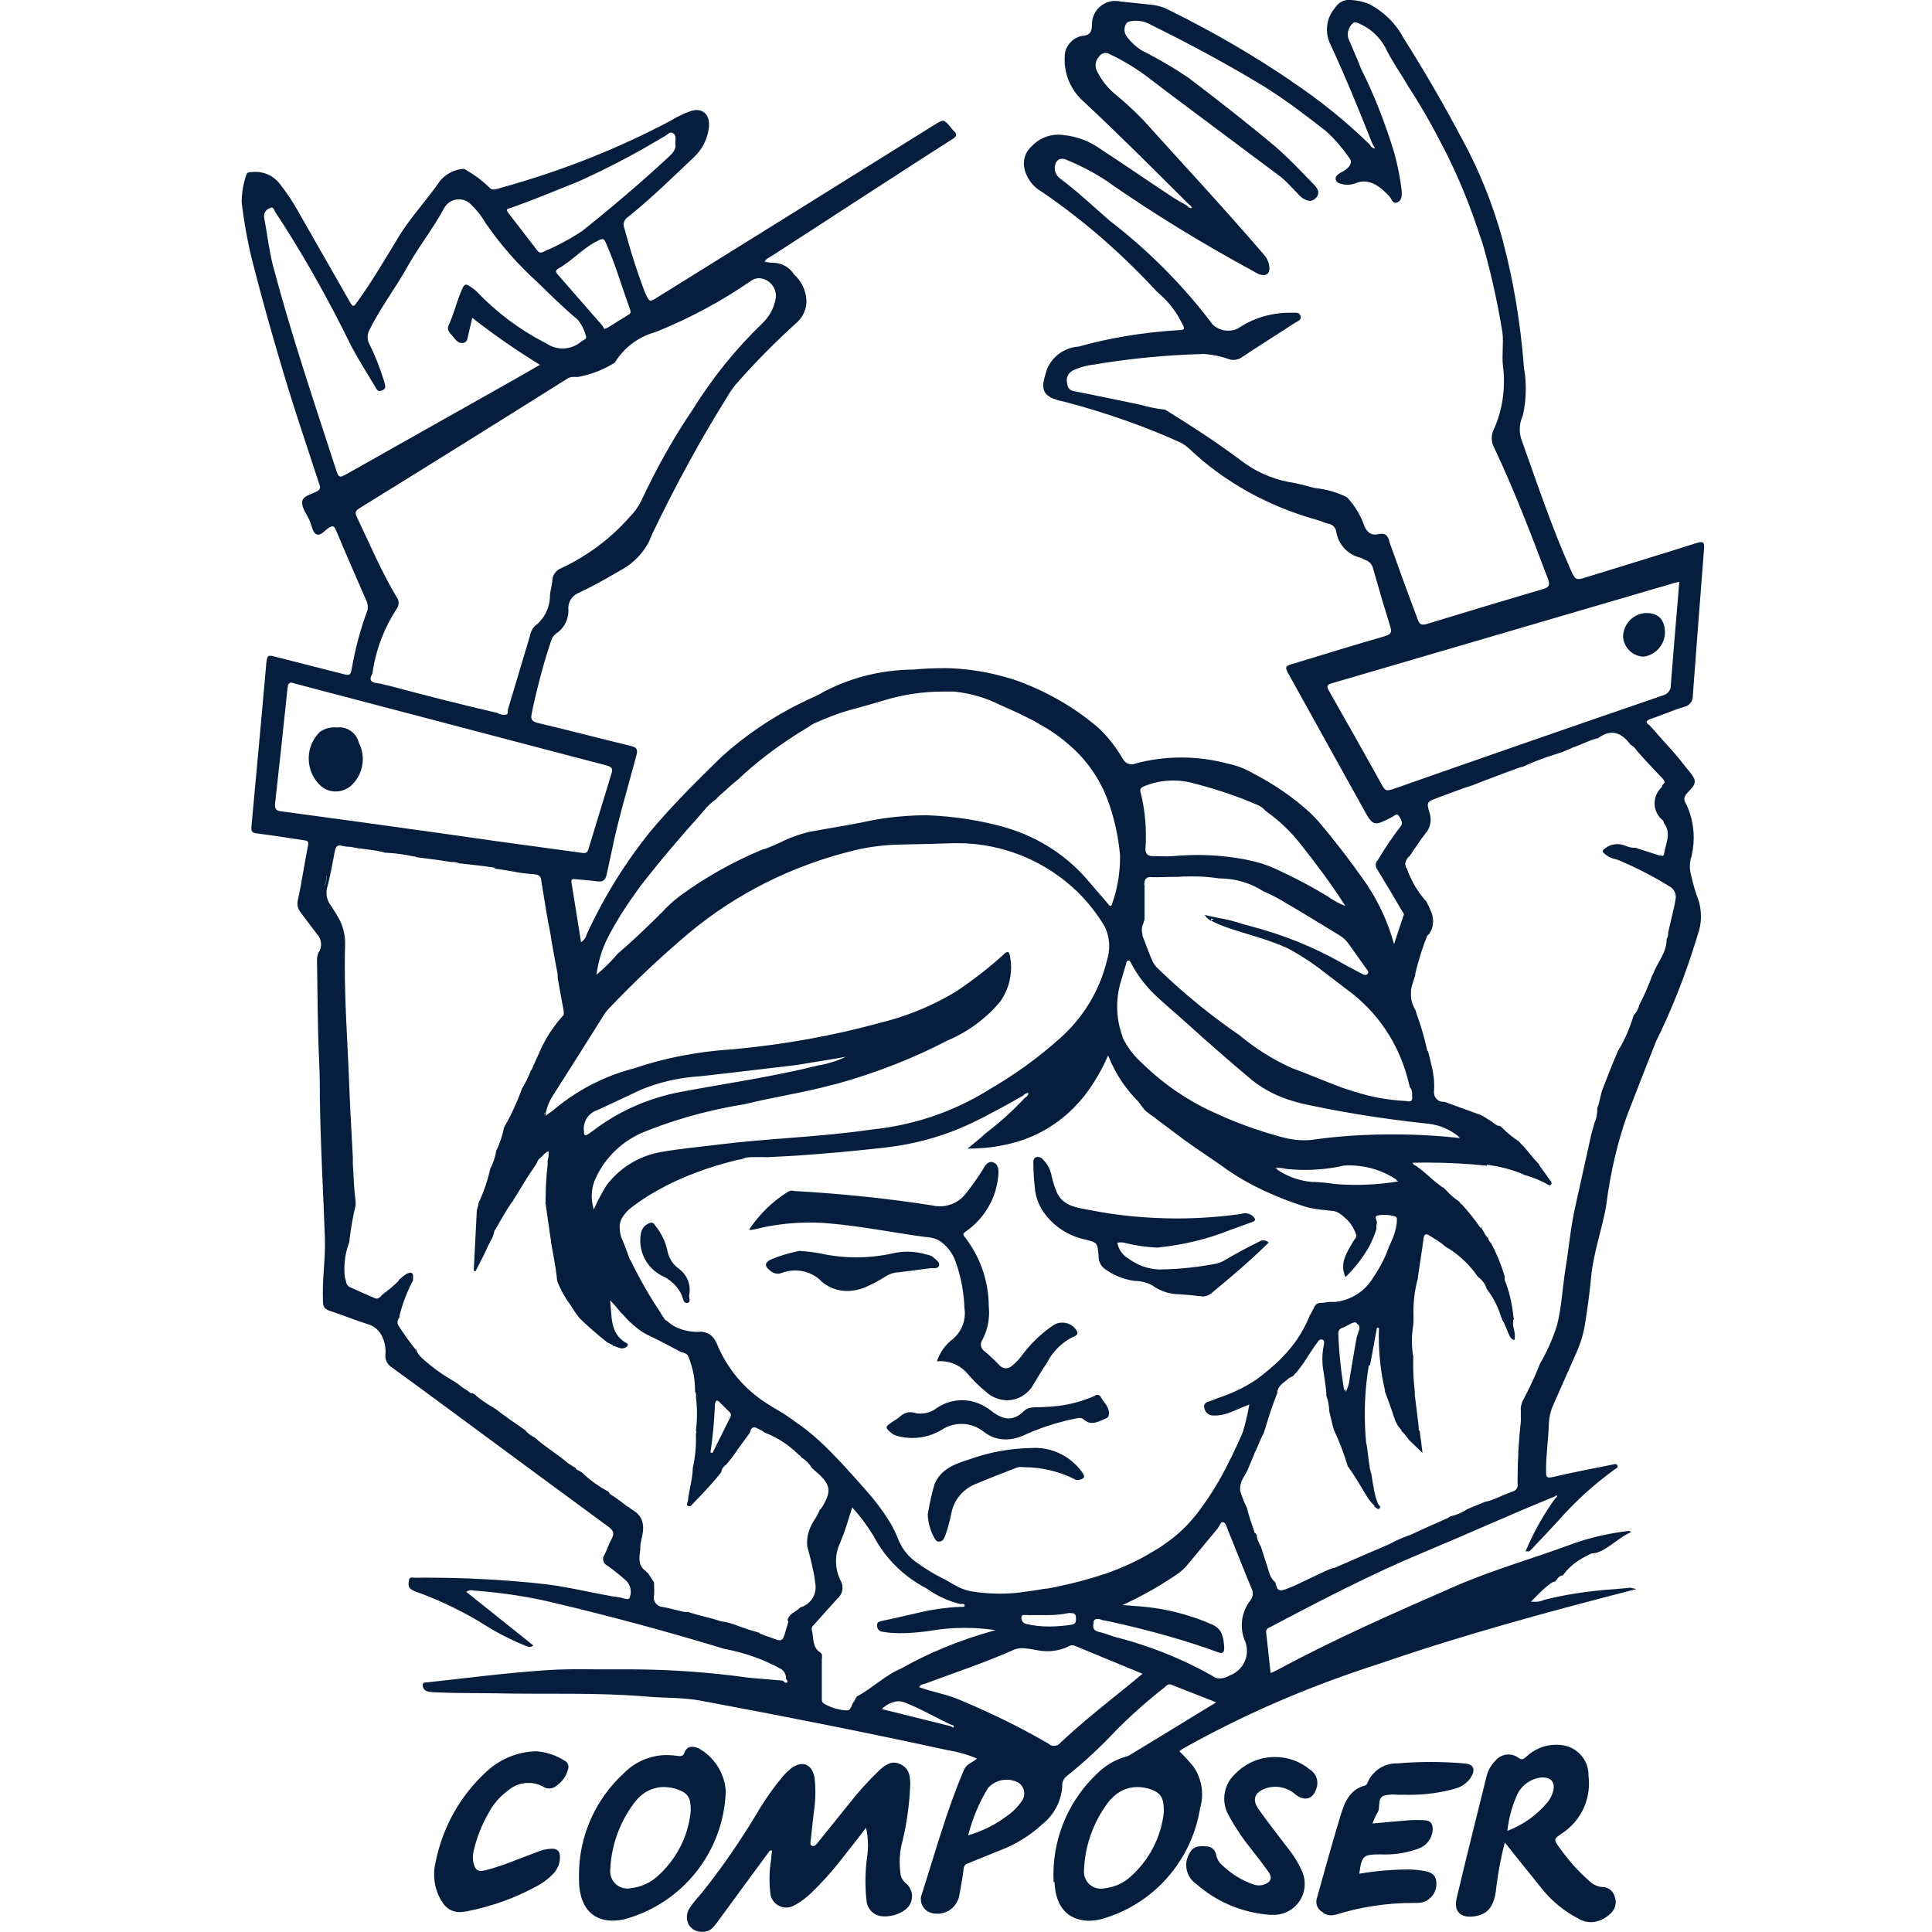 <!DOCTYPE svg PUBLIC "-//W3C//DTD SVG 1.1//EN" "http://www.w3.org/Graphics/SVG/1.1/DTD/svg11.dtd">
<!-- Uploaded to: SVG Repo, www.svgrepo.com, Transformed by: SVG Repo Mixer Tools -->
<svg fill="#051E3D" width="64px" height="64px" viewBox="-3 0 24 24" xmlns="http://www.w3.org/2000/svg">
<g id="SVGRepo_bgCarrier" stroke-width="0"/>
<g id="SVGRepo_tracerCarrier" stroke-linecap="round" stroke-linejoin="round"/>
<g id="SVGRepo_iconCarrier">
<path d="m5.558 23.914c-.016-.029-.025-.063-.025-.099 0-.05.018-.096.047-.132.046-.065.098-.122.149-.182.238-.299.47-.635.68-.985l.024-.042c.096-.156.194-.292.301-.418l-.004.005c.029-.033.06-.062.092-.089l.001-.001c.14-.108.264-.061.296.112.006.053.01.115.01.177 0 .09-.007.179-.021.265l.001-.009c-.011.11-.026.218-.036.328-.004.032-.017.072.014.086s.061-.026.08-.05l.367-.456c.124-.16.253-.302.391-.434l.001-.001c.074-.067.154-.125.262-.072s.115.14.12.24c-.01.267-.047.52-.109.763l.005-.025c-.018.072-.028.154-.028.239 0 .051.004.102.011.151l-.001-.006c.007.045.03.084.062.112.05.038.082.098.082.165 0 .075-.04.141-.1.178l-.001.001c-.068.045-.15.071-.24.071-.013 0-.027-.001-.04-.002h.002c-.101-.012-.179-.093-.187-.194v-.001c-.008-.072-.013-.156-.013-.24 0-.115.009-.229.026-.339l-.002.012c.005-.037.008-.079.008-.122 0-.076-.009-.15-.026-.221l.001.006c-.12.16-.235.302-.349.447-.106.132-.214.25-.33.361l-.001.001c-.059.058-.126.109-.199.149l-.005.002c-.03.02-.067.031-.107.031-.104 0-.19-.08-.198-.182v-.001c-.006-.051-.01-.11-.01-.17 0-.086.007-.17.022-.252l-.001.009c0-.038.006-.074.011-.111-.036-.01-.04.019-.053.034-.209.283-.418.569-.626.853-.043.058-.086.118-.169.122h-.015c-.004 0-.008 0-.013 0-.066 0-.123-.034-.157-.085v-.001zm11.063-.074c-.199-.1-.364-.24-.492-.409l-.003-.004c-.142-.176-.283-.35-.432-.538-.046.168-.085.37-.109.577l-.002.019c-.026.204-.106.295-.264.32-.176.026-.264-.06-.223-.228.119-.506.247-1.008.371-1.512.018-.073.055-.137.104-.187.039-.05.099-.083.167-.083.048 0 .093.016.129.044.048.032.065.005.094-.017.096-.092.227-.148.37-.148.023 0 .045.001.067.004h-.003c.191.019.338.178.338.372v.008c.004.029.006.063.006.097 0 .254-.128.479-.324.612l-.003.002c-.12.08-.115.08-.026.202.108.151.227.282.36.398l.003.002c.04.039.092.064.15.07h.001.004c.076 0 .139.053.156.124v.001c.007.019.011.041.011.063 0 .057-.026.108-.066.143-.062.062-.146.102-.239.106h-.001c-.054-.001-.104-.014-.148-.037l.002.001zm-.471-1.76c-.144.014-.263.109-.313.237l-.001.003c-.054.124-.093.267-.11.417l-.001.007c.199-.076.366-.197.495-.351l.002-.002c.03-.037.054-.081.069-.129l.001-.003c.032-.106-.017-.178-.121-.178zm-11.956 1.305c-.002-.027-.002-.058-.002-.09 0-.5.213-.949.553-1.263l.001-.001c.137-.141.328-.229.54-.229.044 0 .088.004.13.011l-.005-.001c.038.005.072.012.091-.038.031-.09.105-.084.173-.058.194.108.326.305.341.535v.002c-.027.758-.543 1.388-1.242 1.584l-.012.003c-.048.012-.103.019-.16.019-.25-.004-.397-.174-.409-.474zm.711-1.023c-.188.235-.308.532-.324.856v.004c-.001.007-.001.016-.001.025 0 .118.095.213.213.213.014 0 .028-.001.042-.004h-.001c.125-.013.237-.064.325-.141l-.001.001c.233-.203.39-.49.422-.813v-.005c.005-.16-.033-.218-.144-.262-.055-.023-.12-.036-.187-.037-.138 0-.262.064-.342.163l-.001.001zm5.183 1.016c-.001-.026-.002-.057-.002-.088 0-.497.21-.945.546-1.261l.001-.001c.092-.091.206-.161.333-.2l.006-.002c.02-.005.038-.011.055-.02l-.001.001c.353-.213.708-.432 1.082-.66-.202-.08-.378-.148-.56-.22-.039-.014-.058.014-.08.033-.22.172-.416.346-.6.532l-.001.001c-.188.201-.387.386-.598.556l-.011.009c-.038.027-.063.071-.063.12 0 .005 0 .01.001.015v-.001c-.014.191-.108.358-.248.469l-.001.001c-.148.137-.324.247-.517.321l-.011.004c-.133.053-.262.108-.394.16-.031.007-.053.035-.054.067-.014.111-.033.219-.053.327-.023.133-.137.232-.274.232-.028 0-.055-.004-.081-.012l.002.001c-.074-.023-.126-.09-.126-.17 0-.017.002-.033.007-.048v.001c.169-.523.313-1.056.53-1.562.031-.072.103-.086.16-.137-.104-.046-.225-.082-.351-.103l-.009-.001c-1.022-.223-2.048-.425-3.078-.617-.218-.04-.444-.031-.667-.05-.619-.053-1.241-.026-1.861-.04-.25-.005-.497 0-.746-.012-.04 0-.079-.005-.117-.013l.004.001c-.035-.009-.06-.04-.06-.078 0-.003 0-.006.001-.009 0-.029.039-.024.062-.026.492-.054.986-.118 1.481-.151.204-.014.409-.012.614-.01h.435c.493.002.976.037 1.449.103l-.056-.006c.16.017.324.029.487.043.014.011.031.036.05.024s0-.031-.01-.046c0-.003 0-.007 0-.01 0-.053-.03-.098-.075-.12h-.001c-.197-.108-.425-.191-.667-.238l-.015-.002q-1.052-.32-2.122-.574c-.285-.07-.624-.124-.971-.151l-.022-.001c-.01-.003-.022-.005-.034-.005-.024 0-.046.007-.065.02q.416.334.833.666c-.04.036-.074.01-.108 0-.2-.083-.37-.173-.531-.277l.013.008c-.23-.142-.495-.272-.774-.378l-.033-.011c-.031-.01-.057-.023-.082-.037l.002.001c-.048-.029-.038-.075-.031-.118s.047-.029.074-.029c.037 0 .081-.001.125-.001.488 0 .969.025 1.444.075l-.059-.005c.314.026.622.106.932.16.032.005.062.011.094.014.046.005.118.048.133 0 .007-.02.012-.043.012-.067 0-.056-.023-.106-.06-.142-.07-.062-.147-.124-.226-.181l-.009-.006c-.029-.015-.049-.046-.049-.08 0-.02.007-.039.018-.054.033-.062.054-.134.089-.198s.022-.101-.038-.146c-.653-.48-1.304-.96-1.954-1.44-.248-.182-.493-.364-.739-.542-.049-.03-.081-.083-.081-.143 0-.006 0-.012.001-.018v.001c.001-.011.002-.024.002-.037 0-.066-.015-.128-.041-.184l.001.003c-.034-.078-.101-.137-.183-.16h-.002c-.16-.05-.314-.115-.473-.166-.067-.022-.08-.058-.08-.122-.012-.262.033-.522.024-.782-.019-.536-.05-1.069-.06-1.6-.005-.202 0-.4-.012-.606-.019-.415-.019-.83-.026-1.246 0-.002 0-.005 0-.007 0-.042.013-.08.034-.112v.001c.01-.022.016-.048.016-.076 0-.052-.021-.099-.054-.133-.068-.089-.133-.177-.199-.264-.025-.03-.04-.069-.04-.112 0-.017.002-.034.007-.049v.001c.048-.223.08-.451.126-.678.01-.053-.022-.054-.058-.06-.192-.029-.385-.06-.579-.084-.065-.007-.072-.031-.067-.09q.093-.998.182-1.995v-.01c.014-.126.014-.126.137-.094q.417.105.833.212c.053.014.08.014.091-.055.048-.274.114-.516.201-.749l-.009.029c.007-.018.01-.039.01-.061 0-.028-.006-.054-.017-.077v.001c-.127-.293-.255-.583-.379-.88-.022-.05-.039-.058-.086-.029s-.106.11-.16.08c-.043-.022-.055-.108-.08-.166l-.007-.017c-.037-.075-.098-.156-.085-.226s.12-.086.187-.125c.053-.031.031-.065.019-.103-.144-.442-.293-.878-.426-1.322s-.266-.906-.382-1.364c-.06-.222-.113-.495-.148-.775l-.003-.032c.002-.119.023-.233.06-.339l-.002.008c.01-.041.043-.034.069-.036.014-.002.03-.003.046-.003.128 0 .242.064.311.162l.001.001c.076.098.15.209.216.325l.007.014q.32.56.64 1.12c.033.06.047.053.084 0 .191-.266.355-.547.526-.828.148-.24.348-.45.506-.682.066-.078.159-.132.264-.147h.002c.005-.001.01-.002.016-.002.018 0 .034.006.046.016.106.061.197.13.279.209.036.046.074.032.118.019.821-.226 1.534-.516 2.204-.877l-.055.027c.061-.035.134-.071.209-.101l.012-.004c.154-.062.266.026.245.198-.018.147-.086.275-.187.369-.266.252-.53.511-.818.742-.032.02-.054.055-.054.095 0 .015.003.03.009.043v-.001c.089.332.178.602.281.864l-.019-.055c.05.113.05.113.151.05q1.722-1.07 3.44-2.142c.115-.07.115-.07.199.029.011.016.023.03.036.043.058.05.033.08-.019.11-.414.264-.821.53-1.232.795q-.506.33-1.015.658c-.026.017-.058.026-.08.065.026.007.057.012.088.014h.001.014c.111 0 .208.058.263.145l.001.001c.085.077.141.184.152.304v.002c0 .007.001.015.001.024 0 .101-.042.193-.11.258-.274.247-.526.502-.762.771l-.009.01c-.035.044-.069.092-.098.143l-.003.005c-.311.494-.637 1.087-.931 1.7l-.048.112c-.077.141-.188.254-.323.331l-.004.002c-.173.101-.348.202-.53.288-.082.028-.14.104-.14.194 0 .007 0 .014.001.021v-.001.013c0 .121-.063.228-.159.288l-.001.001c-.026.022-.045.052-.055.085v.001c-.08.232-.162.534-.229.842l-.011.059c-.022.08.012.103.084.12.382.09.763.191 1.145.283.08.019.09.046.07.12-.103.389-.221.773-.302 1.17-.022.105-.046.209-.068.312-.017.074-.053.089-.119.08-.09-.012-.176-.017-.264-.026-.031-.004-.06-.007-.053.039.038.245.08.49.119.744.034-.022.059-.055.069-.095v-.001c.224-.484.486-.9.791-1.28l-.009.012c.278-.334.588-.64.898-.943.293-.264.628-.491.99-.669l.026-.011c.072-.04.151-.065.22-.108.33-.181.722-.289 1.14-.292h.001c.119-.012.257-.018.396-.018.024 0 .048 0 .071.001h-.004c.314.014.609.075.885.175l-.021-.007c.38.144.707.341.991.587l-.004-.003c.11.108.206.23.284.364l.005.008c.021.042.063.07.112.07.018 0 .034-.004.049-.01h-.001c.171-.048.367-.075.569-.075.196 0 .386.026.566.074l-.015-.003c.129.024.243.068.346.13l-.005-.003c.266.137.496.297.701.483l-.003-.003c.039.036.075.074.109.113l.002.002c.204.239.407.504.598.778l.022.034c.135.206.244.443.316.697l.004.018c.04-.122.08-.245.122-.367.004-.014-.018-.038-.029-.058-.098-.168-.198-.335-.3-.502-.012-.015-.02-.035-.02-.056 0-.024.009-.046.025-.062.098-.163.192-.3.293-.432l-.008.011c.036-.04 0-.094-.024-.13s-.055 0-.08.014c-.233.12-.24.12-.365-.11l-.91-1.64c-.068-.119-.065-.122.067-.16.37-.113.739-.226 1.112-.334.072-.022.096-.043.07-.122q-.111-.356-.212-.716c-.01-.05-.046-.091-.093-.108h-.001c-.022-.007-.038-.022-.06-.029-.16-.036-.281-.165-.305-.327v-.002c-.009-.048-.046-.084-.093-.093h-.001c-.05-.011-.098-.038-.151-.05-.465-.131-.872-.331-1.231-.591l.011.008c-.134-.098-.253-.197-.364-.303l.001.001c-.034-.031-.073-.058-.115-.079l-.003-.001c-.414-.188-.909-.364-1.42-.499l-.067-.015c-.257-.065-.226-.182-.16-.391.066-.159.216-.27.392-.281h.001c.365-.104.791-.177 1.229-.204l.017-.001c.065 0 .08-.014.043-.074-.066-.139-.154-.257-.261-.354l-.001-.001c-.041-.036-.079-.073-.114-.112l-.001-.001c-.406-.434-.854-.821-1.339-1.156l-.027-.018c-.116-.065-.199-.177-.223-.309v-.003c-.002-.013-.003-.028-.003-.043 0-.083.036-.157.093-.209.083-.091.202-.148.334-.148.02 0 .04.001.059.004h-.002c.174.016.332.077.464.172l-.003-.002c.3.195.595.4.896.598.06.04.126.074.187.11 0 0 0 .005.005.007.009.011.021.019.036.022.003 0 .006.001.01.001s.007 0 .01-.001c-.007-.016-.016-.029-.029-.039l-.012-.008c-.43-.429-.86-.859-1.304-1.274-.146-.128-.238-.315-.238-.524 0-.035.003-.069.008-.103v.004c.027-.095.101-.168.196-.192h.002c.089-.007.134-.032.134-.14 0-.002 0-.004 0-.007 0-.16.13-.29.29-.29.023 0 .046.003.068.008h-.002c.127.014.257.026.384.04.079.008.152.031.217.066l-.003-.002c.585.29 1.077.58 1.546.9l-.044-.028c.374.248.701.513 1 .806l-.001-.001c.01.025.034.043.062.043-.017-.029-.029-.048-.038-.068-.166-.42-.338-.84-.529-1.25-.02-.047-.031-.101-.031-.158 0-.104.038-.2.102-.272.036-.058.1-.097.173-.097.008 0 .017.001.025.002h-.001c.081.004.156.022.226.05l-.005-.002c.187.097.337.246.433.427l.003.005c.263.414.509.842.737 1.274.198.364.369.786.49 1.228l.01.042c.119.446.209.973.252 1.514l.002.032c.001.011.002.02.005.03v-.001c.012.07.018.151.018.234 0 .118-.014.233-.04.343l.002-.01c-.023.049-.037.107-.037.168 0 .055.011.107.031.154l-.001-.003c.19.533.37 1.07.601 1.589.062.137.065.137.204.094.457-.142.91-.278 1.36-.422.086-.026.101-.01.094.075-.047.605-.094 1.212-.139 1.818v.01c0 .064-.045.117-.105.131h-.001c-.142.043-.278.104-.418.151-.062.022-.067.044-.012.08.08.086.154.178.234.262.096.103.182.216.271.326.08.098.072.139-.018.23-.036.039-.08.08-.043.14.065.127.103.278.103.437 0 .099-.015.195-.042.285l.002-.007c-.005.024-.008.052-.008.081 0 .044.008.087.021.127l-.001-.003c.023.106.051.196.084.284l-.004-.013c.024.066.038.143.038.223 0 .085-.016.166-.044.24l.002-.005c-.152.503-.323.93-.526 1.339l.022-.049c-.127.314-.247.631-.372.948-.113.318-.203.693-.254 1.08l-.003.029c-.05.296-.155.577-.187.874-.018.194-.043.389-.074.581-.019.132-.054.251-.102.362l.004-.009c-.101.226-.198.45-.298.674-.034.073-.055.158-.058.247v.001c-.007.197-.036.389-.034.586 0 .058 0 .086.08.068.245-.058.493-.104.739-.154.022-.005.053-.019.067.01s-.017.036-.033.048c-.264.191-.494.402-.699.635l-.004.005c-.111.12-.223.24-.336.358-.011.013-.027.022-.046.022-.008 0-.015-.001-.022-.004.107-.252.231-.469.378-.669l-.007.009c.005 0 .007 0 .01-.005.005-.004.008-.009.008-.016 0-.004-.001-.008-.003-.011s0 0-.005 0h-.002c-.005 0-.008.005-.01.01-.545.221-1.083.466-1.625.692-.66.274-1.294.605-1.926.938-.029.014-.046.029-.041.062.019.166.036.331.055.504.032-.013.059-.025.084-.038l-.004.002c.714-.386 1.453-.71 2.194-1.034.48-.211.99-.353 1.481-.536.205-.074.444-.13.691-.159l.015-.001c.004.006.011.011.014.018-.168.068-.326.262-.486.262-.062.028-.115.057-.165.089l.005-.003c-.078.05-.144.112-.196.185l-.001.002c-.033.003-.06.022-.074.05v.001s-.019.014-.019.022h-.004v.005c-.05-.014-.24.187-.302.25.007 0 .016-.001.024-.001s.017 0 .025.001h-.001.012c.029 0 .058-.005.083-.015l-.002.001.017-.008c.253-.065.551-.112.856-.133l.016-.001c.069-.005.137-.012.206-.019.025.005.05.012.075.017-1.064.274-2.125.56-3.164.918-.951.304-1.77.666-2.54 1.105l.065-.034c-.01.007-.019.014-.038.026.062.06.12.124.174.19l.003.004c.066.096.105.214.105.341 0 .062-.009.121-.026.177l.001-.004c-.108.666-.59 1.197-1.219 1.375l-.012.003c-.048.012-.103.019-.16.02-.258-.011-.405-.178-.417-.481zm.709-1.028c-.194.239-.317.544-.331.877v.003c-.001.007-.001.014-.001.022 0 .116.094.21.21.21.014 0 .027-.001.04-.004h-.001c.124-.012.234-.061.321-.137l-.001.001c.233-.204.39-.49.424-.813v-.006c0-.169-.036-.223-.148-.27-.054-.021-.117-.034-.182-.034-.131.001-.247.059-.327.151v.001zm-1.525-.136c-.103.169-.187.363-.241.57l-.003.015c.184-.054.343-.136.484-.243l-.004.003c.073-.05.134-.111.182-.182l.002-.002c.02-.026.032-.06.032-.096 0-.058-.031-.109-.077-.137h-.001c-.041-.022-.09-.034-.141-.034-.094 0-.179.042-.236.109zm.328-1.722c-.36.16-.734.284-1.102.421-.029.01-.064.01-.08.046.17.06.346.089.511.16.434.182.795.364 1.141.568l-.043-.024c.018.016.041.025.066.025.032 0 .061-.015.08-.039.206-.194.425-.374.646-.552q.189-.15.374-.305l-.845-.349c-.008-.003-.017-.005-.027-.005-.017 0-.033.005-.046.014-.078.038-.169.06-.265.06-.045 0-.09-.005-.132-.014l.004.001c-.051-.011-.112-.02-.174-.025h-.005c-.004 0-.008 0-.012 0-.033 0-.064.007-.093.019zm-1.645.739.862.214c.003.005.007.009.012.012h.01c.001 0 .002.001.004.001s.003 0 .004-.001 0 0 0-.005v-.005c0-.007 0-.01-.004-.012-.008-.006-.018-.01-.028-.01 0 0 0 0-.001 0-.19-.089-.372-.197-.57-.274-.026-.011-.057-.018-.089-.018-.079.009-.149.044-.201.098zm-.511-2.08c-.037.071-.059.154-.059.243s.022.172.06.246l-.001-.003c.014.025.022.054.022.085 0 .055-.025.105-.065.138-.094.103-.185.206-.278.31-.022.024-.047.043-.038.08.026.097 0 .212.106.278.031.022.018.058.018.089v.454c0 .033-.007.069.022.089.076.046.167.077.264.086h.003c.002.001.005.001.007.001s.005 0 .007-.001h.01c.05.007.055-.072.086-.11.014-.018.022-.043.036-.061.192-.103.349-.263.55-.348.337-.191.727-.353 1.137-.467l.037-.009c-.115-.018-.248-.029-.384-.029-.002 0-.005 0-.007 0-.136 0-.27.011-.4.033l.014-.002c-.104.018-.226.03-.35.034h-.003-.012c-.015.001-.032.001-.05.001-.075 0-.148-.006-.22-.019l.008.001c-.038-.002-.068-.033-.068-.071v-.001c-.004-.033.01-.05.043-.058.004-.002.009-.003.014-.004.08-.016.153-.033.229-.05s.17-.04.255-.058c.145-.035.314-.059.487-.067h.006c.002.001.005.001.007.001s.005 0 .007-.001h.007c.014 0 .029 0 .031-.012.005-.026-.018-.025-.035-.024h-.022c-.158-.04-.296-.106-.417-.194l.004.002c-.285-.147-.512-.372-.658-.647l-.004-.008c-.077-.127-.16-.237-.251-.338l.002.002c-.005-.006-.009-.012-.014-.017-.051.154-.087.294-.145.423zm3.142 1.004c-.01.05-.014.098.058.115.072.018.132.038.19.061l-.01-.004c.471.12.884.289 1.266.507l-.025-.013c.022.018.051.029.082.029h.008c.044-.001.085-.014.12-.037l-.001.001c.127-.046.216-.166.216-.307 0-.052-.012-.101-.034-.145l.001.002c-.02-.052-.031-.112-.031-.174 0-.12.042-.23.112-.316l-.001.001c.016-.022.026-.05.026-.08 0-.025-.007-.049-.019-.07v.001c-.102-.247-.199-.497-.3-.744-.01-.025-.012-.054-.05-.075l-.007.007-.012-.007c-.017.026-.031.054-.048.08l-.4.48c-.025.024-.048.046-.074.067-.205.144-.439.279-.685.394l-.029.012c.05 0 .099.005.149.01.357.02.689.104.993.24l-.018-.007c.125.058.134.16.144.271.004.046-.005.08-.039.08-.016-.002-.031-.006-.045-.012h.001c-.383-.14-.862-.276-1.352-.382l-.077-.014c-.017-.005-.043-.019-.062-.014h-.009c-.02.001-.034.01-.041.04zm-4.624-.014c.056.007.107.02.156.038l-.005-.002c.041.017.08.029.12.043.065.026.133.041.205.065v.01h.01l.026.012c.005.001.009.002.012.005s.007 0 .011.004c.061.019.104.036.137.048.015.006.032.011.05.012h.001.007c.01-.002.018-.006.025-.012.004-.003.007-.007.009-.012.004-.005.007-.01.009-.016v-.001c0-.007.007-.014.01-.024.011-.036.024-.086.047-.16v-.014h-.007s0-.01 0-.014 0 0 0-.01c.017-.037.045-.067.079-.086h.001c.013-.009.026-.018.038-.026.007-.005.014-.009.019-.015.011-.007.014-.022.038-.024.101-.037.172-.133.172-.245 0-.015-.001-.03-.004-.044v.002c-.007-.068-.017-.128-.031-.186l.002.01c-.019-.096-.043-.191-.07-.285-.002-.016-.003-.035-.003-.054 0-.041.006-.08.016-.117l-.001.003c.02-.07.051-.132.09-.187l-.001.002c0-.004.007-.011.01-.017.006-.01.013-.022.018-.034l.001-.002c.009-.016.018-.034.024-.053v-.002c.005 0 .012-.007.018-.014.137-.213.122-.299-.068-.461 0 0-.004 0-.007-.005s-.026-.024-.038-.035c-.033-.055-.077-.099-.13-.132l-.002-.001c-.012-.024-.026-.026-.039-.038-.115-.114-.253-.206-.407-.267l-.008-.003c-.024-.017-.05-.033-.08-.047-.014-.009-.031-.016-.05-.019h-.001-.009c-.005 0-.01.002-.014.005-.015.011-.025.027-.029.045v.012l-.151.206c-.048.075-.098.14-.153.201l.001-.002c-.032.022-.054.056-.058.096v.001-.004c-.12.151-.25.284-.379.418-.058.007-.046-.025-.038-.05.002-.005.004-.011.005-.017.014-.137.058-.269.06-.406.025-.107.04-.229.04-.355 0-.021 0-.042-.001-.063v.003c0-.005 0-.007 0-.012.003-.006.005-.012.005-.019s-.002-.014-.005-.019c.008-.063.013-.136.013-.21s-.005-.147-.014-.219l.001.008c.001-.005.002-.01.002-.016s-.001-.011-.002-.016c0-.012-.007-.029-.011-.029 0-.005 0-.011 0-.017 0-.159-.034-.31-.094-.446l.003.007c-.021-.019-.049-.032-.079-.036h-.001c-.133-.07-.257-.138-.4-.206h.005c-.018 0-.036-.018-.055-.025-.047-.027-.088-.057-.126-.09l.001.001c-.039-.032-.075-.065-.107-.1l-.001-.001c-.018-.019-.034-.036-.05-.055-.01-.007-.018-.016-.025-.025-.04-.051-.08-.097-.123-.14h-.003c.025.191-.007.4.19.521.017.007.038.019.026.041 0 .007-.011.011-.018.017s-.016.009-.026.012h-.001c-.05.014-.091-.024-.14-.029v-.012c-.019 0-.039-.024-.058-.024-.131-.103-.247-.204-.357-.311l.001.001c-.036-.047-.08-.112-.115-.168-.063-.085-.117-.182-.157-.287l-.003-.008c0-.009-.002-.019-.004-.027v.001c0-.005 0-.012 0-.017-.017-.147-.048-.293-.072-.437 0-.002 0-.004 0-.006 0-.013-.002-.026-.005-.038v.001c-.019-.144-.043-.288-.062-.432h-.004c0-.005.004-.017.004-.024 0-.013 0-.029 0-.044 0-.146.009-.29.027-.431l-.002.017c0-.002 0-.005 0-.007s0-.005 0-.008c0-.007 0-.012 0-.019 0-.003-.001-.006-.001-.01s0-.007.001-.01c0-.006 0-.011.005-.018s0-.007 0-.01c.004-.008.006-.018.007-.028s0-.007 0-.01c.001-.008.001-.017.001-.026s0-.018-.001-.028v.001c-.032.016-.059.037-.08.064v.001c-.022.022-.048.029-.065.08-.024.042-.052.08-.08.122-.074.11-.146.24-.209.334-.007.024-.022.031-.029.043-.074.11-.139.23-.211.35-.009.049-.027.093-.052.131l.001-.001c-.033.062-.058.125-.089.185s-.062.122-.094.184l-.022-.007c.012-.247.026-.494.038-.742 0 0 0-.007 0-.01.004-.009.007-.02.009-.031v-.001c.004-.008.007-.018.009-.028v-.001s0-.004 0-.007c.003-.02.01-.039.019-.055v.001c.052-.112.096-.243.128-.38l.003-.014c.035-.066.06-.142.074-.222l.001-.004c.038-.076.069-.165.09-.259l.001-.008c0-.017.017-.036.024-.054.019-.034.038-.068.055-.101.05-.103.097-.207.137-.314.004-.008.007-.022.011-.032s.005-.01.007-.01c.037-.062.072-.135.102-.21l.004-.01h.005c.031-.074.069-.151.101-.226.05-.115.107-.213.174-.305l-.003.005c.042-.06.085-.112.13-.161l-.001.001v-.046c-.025-.137-.05-.266-.075-.41v-.01c-.001-.005-.001-.012-.001-.018s0-.013.001-.019v.001c-.022-.111-.041-.221-.062-.331-.007-.036-.011-.072-.019-.111 0-.014-.006-.029-.006-.046-.048-.228-.08-.457-.118-.684-.001-.039-.033-.07-.072-.07-.001 0-.002 0-.003 0-.008-.001-.015-.002-.022-.005h.001c-.005 0-.01 0-.018 0-.085-.006-.164-.017-.241-.033l.011.002c-.074-.012-.137-.025-.233-.036v-.01h.014c-.145-.024-.277-.036-.444-.055 0 0-.007 0-.012 0-.021-.011-.047-.018-.074-.018-.007 0-.014 0-.021.001h.001c-.144-.024-.288-.041-.432-.06-.011-.006-.025-.01-.039-.01-.106-.024-.23-.041-.358-.047h-.005c-.01-.006-.021-.01-.033-.01-.126-.031-.259-.033-.386-.062-.002 0-.004 0-.006 0-.031 0-.061-.004-.09-.01l.003.001c-.08-.026-.096.01-.108.08-.026.142-.053.286-.089.425-.007.022-.011.048-.011.074 0 .063.022.121.059.166.036.055.069.108.098.16.009.016.017.035.025.054l.001.003c.03.072.048.156.048.244v.013-.001c-.018.598.031 1.193.053 1.79.01.286.029.572.043.858v.08c.011.154.012.306.034.458v.062c-.029.116-.055.259-.073.405l-.002.017c0 .013-.002.025-.005.037v-.001c-.037.098-.059.211-.059.328 0 .038.002.076.007.113v-.004-.005c0 .01.005.017.007.026s.004.021.007.031c.004.027.019.049.04.062.103.048.206.091.31.137.008.005.018.009.029.009.017 0 .033-.008.043-.021h.007c0-.012.022-.026.034-.039.068-.049.127-.099.183-.154s0 0 0 0 .004-.007.007-.01c.004-.007.009-.014.014-.019.007-.004.011-.01.018-.014.016-.016.034-.03.054-.042l.001-.001c.016-.012.036-.019.057-.022h.001.007c.007.002.012.006.017.01l.005.004c0 .005 0 .007.005.014 0 .005.001.01.001.016s0 .011-.001.017v-.001.036c-.068.125-.125.271-.165.423l-.003.014v.018c-.012.015-.02.033-.024.053v.001c0 .004-.001.008-.001.013s0 .009.001.013v-.001c.001.005.002.01.005.015l.007.014c.073.114.144.212.22.306l-.004-.006v-.019c.003.015.007.028.012.04v-.001c.007.017.016.031.027.043l.021.024.012.012c.116.107.246.202.385.282l.011.006c.025.014.041.029.061.041.047.043.098.065.155.112.002 0 .005-.001.008-.001.02 0 .038.01.049.025.061.051.128.099.2.14l.007.004c.025.011.025.024.039.024.126.097.25.183.378.271v.005c.031.033.067.06.108.079l.002.001c.13.118.293.213.414.32.024.014.04.024.06.038s.029.01.043.034h-.006c.024.014.05.026.074.041.09.087.192.162.302.224l.007.004c.024.01.026.014.039.039.086.056.159.109.228.166l-.005-.004v-.005c.024.017.036.029.055.041.16.089.151.23.112.379 0 .007 0 .017-.004.026s-.005.036-.007.055 0 .019 0 .029c-.01.089-.031.182.043.252.007.005 0 .01.022.014 0 .014.025.026.036.038.004.01.009.019.015.027.019.031.041.06.055.084v.04c.001.017.002.038.002.058s-.001.041-.002.061v-.003c-.003.009-.004.02-.004.031 0 .064.052.117.117.117.091.018.168.041.264.061.006.001.014.001.022.001s.015 0 .023-.001h-.001c.134.046.275.07.414.118zm3.768-.08c-.019 0-.038 0-.041.026-.001.004-.001.008-.001.012 0 .038.028.07.065.075.082.02.177.031.275.031h.004c.096 0 .191-.008.283-.023l-.01.001c.07-.01.061-.047.061-.09s-.026-.055-.058-.054c-.006-.001-.013-.002-.02-.002s-.014.001-.021.002h.001c-.072.015-.154.024-.239.024h-.001c-.029 0-.055 0-.08 0h-.18c-.004-.001-.009-.001-.014-.001s-.01 0-.014.001h.001zm-4.525-3.754c.02.035.039.064.061.092l-.001-.002.025.016c.038.034.081.062.129.083l.003.001c.071.03.154.048.241.048h.012-.001c.008-.001.018-.002.028-.002.085 0 .158.051.191.125l.001.001c.004.006.007.013.01.02v.001c.128.311.342.565.613.738l.006.004.06.038c.02.013.039.025.061.036.08.048.164.1.24.16.026.018.053.036.08.055.106.08.2.161.288.247l.068.068q.133.134.259.276c.022.022.04.046.062.07.043.046.084.094.126.142.098.109.189.229.269.356l.007.011c.01.017.022.033.032.053.029.053.06.117.086.183l.004.012c.051.116.131.21.231.277l.002.001c.05.038.106.072.16.106.042.026.086.05.13.072.062.031.12.067.183.101.041.024.089.044.139.059l.005.001.029.007c.006.002.014.004.021.005.106.018.228.029.353.029.081 0 .161-.004.24-.013l-.01.001c.06-.007.118-.017.175-.024s.108-.018.16-.026h.019c.055-.01.11-.019.16-.032q.206-.042.407-.103.066-.018.13-.041c.015-.003.028-.007.041-.012h-.001c.04-.014.08-.029.122-.046.014-.004.029-.011.043-.017l.053-.022.065-.029c.058-.026.113-.053.17-.084.07-.039.14-.08.209-.122.034-.023.069-.047.103-.072.094-.067.177-.14.252-.22l.001-.001c.036-.038.07-.08.103-.119.148-.191.283-.406.396-.634l.01-.022c.022-.04.043-.08.062-.125q.046-.095.089-.192c.008-.017.014-.033.022-.053.028-.09.056-.205.077-.322l.003-.019c-.036.012-.069.026-.103.041-.05.022-.098.043-.147.061-.043.016-.093.028-.145.033h-.003c-.006 0-.013.001-.02.001s-.014 0-.021-.001h.001c-.003 0-.007.001-.011.001-.05 0-.093-.034-.106-.08v-.001c-.019-.055.01-.08.046-.091l.031-.01.019-.007.034-.014.036-.014c.178-.058.333-.134.475-.228l-.007.005q.13-.096.25-.204c.031-.029.062-.058.09-.089.132-.135.24-.294.316-.47l.004-.01c.002-.007.004-.013.007-.019v.001c.019-.038.041-.072.058-.11.012-.034.044-.058.081-.058h.006c.038 0 .08-.012.115-.012h.062c.204-.023.377-.14.474-.307l.002-.003c.074-.108.139-.231.187-.363l.004-.012c.008-.015.016-.033.024-.052l.001-.004c.035-.07.06-.151.072-.236v-.004-.007c0-.026.011-.062-.018-.072-.041-.014-.089-.022-.138-.022h-.001c-.02 0-.039.002-.058.004h.002c-.009.001-.018.003-.027.005h.001c-.006.001-.01.004-.014.007s-.005 0-.005.005c-.014.018.019.06.01.089s0 .058-.01.084-.019.058-.031.084c-.019.048-.038.086-.058.124l.003-.006c-.082.144-.18.268-.292.376l-.001.001c-.018-.038-.029-.083-.029-.131s.011-.092.03-.133l-.001.002.011-.026c.025-.053.055-.103.084-.154.01-.017.024-.031.034-.048 0 0 0-.004.004-.01.001-.004.001-.008.001-.012s0-.008-.001-.012c-.028-.089-.08-.164-.148-.22l-.001-.001c-.02-.019-.042-.035-.065-.049l-.002-.001c-.017-.011-.038-.019-.059-.025h-.001c-.029 0-.06-.007-.09-.01-.093-.007-.178-.021-.261-.041l.011.002-.022-.007q-.194-.061-.379-.14l-.122-.054c-.18-.084-.334-.173-.479-.273l.011.007c-.108-.08-.219-.152-.329-.228-.074-.05-.146-.101-.219-.154-.108-.08-.214-.16-.32-.24l-.022-.018c-.014-.011-.029-.022-.046-.033s-.032-.022-.046-.034c-.024-.017-.043-.036-.059-.059l-.001-.001-.029-.039c-.01-.011-.019-.026-.029-.038-.159-.159-.286-.35-.37-.562l-.004-.011c-.081.183-.174.341-.283.486l.005-.006c-.046.059-.092.111-.14.161l.001-.001c-.196.201-.442.353-.719.434l-.012.003c-.173.051-.373.08-.579.08-.007 0-.013 0-.02 0h.001c.06-.048.112-.094.166-.137.016-.016.032-.031.049-.046l.001-.001c.184-.139.346-.286.495-.446l.002-.002.022-.014c.009-.009.016-.02.019-.033v-.012s-.007 0-.01 0c-.022.005-.041.016-.054.033-.14.08-.284.16-.428.234l-.062.034c-.036.018-.074.036-.11.054-.06.029-.122.058-.185.084-.274.116-.592.201-.925.239l-.016.002c-.18.019-.36.039-.54.055s-.36.031-.54.043c-.12.007-.24.014-.36.019-.008.001-.017.001-.027.001s-.019 0-.028-.001h.001c-.033 0-.069 0-.105 0s-.07 0-.106.004-.059.026-.094.026c-.019.005-.036.007-.053.012-.327.081-.612.188-.881.325l.023-.011c-.074.038-.147.08-.218.122-.046.031-.094.06-.139.094-.025.017-.046.033-.068.05-.052.038-.094.085-.125.139l-.001.002c-.005.008-.009.018-.012.028v.001c-.001.006-.003.01-.005.015v-.001l-.007.032c-.001.008-.001.016-.001.025s0 .018.001.026v-.001c.001.038.007.074.018.107l-.001-.003.035.085c.026.065.05.13.073.197v-.006l.005.014v-.008c.125.257.251.474.391.68l-.012-.018zm7.397 2.742c0 .007 0 .014.01.019s0 .011 0 .017c.008.037.02.07.037.1l-.001-.002c0 .014.012.01.017.034.025.072.046.151.072.223s.034.16.106.216c.024.112.048.118.16.074.072-.028.13-.055.187-.085l-.009.005c.12-.054.252-.125.379-.173h.017c.139-.062.278-.119.418-.182.09-.038.176-.074.264-.113.068-.038.15-.075.234-.106l.013-.004c.005 0 .019-.005.019-.007.144-.068.302-.137.454-.205l.036-.022c.08-.018.151-.049.214-.092l-.002.001c.031-.012.062-.026.094-.039s.089-.036.132-.054c.005-.001.009-.002.012-.005v.005c.039-.01.071-.022.103-.035l-.005.002.06-.024c.036-.018.074-.034.113-.048l.058-.022c.034-.01.059-.04.059-.077 0-.005 0-.01-.001-.015 0-.016 0-.036 0-.055 0-.253.015-.503.043-.748l-.003.03c.001-.011.001-.024.001-.036s0-.026-.001-.038v.002-.035c.001-.006.001-.012.001-.018s0-.013-.001-.019v.001c0-.005-.001-.012-.001-.018s0-.013.001-.019v.001c0-.011.005-.022.007-.033.002-.005.003-.011.005-.017v-.001c.003-.012.007-.022.012-.032v.001l.007-.014c.064-.117.133-.263.194-.413l.011-.031c.082-.137.154-.296.209-.463l.005-.017c.058-.23.068-.473.106-.708.041-.25.062-.504.118-.754.068-.302.134-.608.202-.912.003-.006.004-.012.005-.019.012-.038.022-.08.034-.12.023-.052.036-.114.036-.178 0-.005 0-.009 0-.014v.001c0-.005.007-.01.007-.014s0 0 0-.005l.007-.014c.014-.055.026-.113.041-.17.062-.16.127-.331.19-.475.003-.014.009-.026.017-.036.075-.124.139-.267.184-.418l.004-.014c.035-.035.06-.08.071-.129v-.002s0-.004.004-.007.005-.007.005-.01 0 0 0-.005v.005c0-.007.012-.017.012-.024.04-.077.083-.176.122-.276l.007-.022c.004-.015.011-.029.019-.04.054-.145.173-.27.17-.437.012-.019.02-.042.02-.068 0-.004 0-.009-.001-.013v.001l.072-.31c.007-.028.014-.063.019-.099l.001-.005c.002-.009.003-.02.003-.031 0-.049-.024-.093-.061-.119-.193-.122-.416-.239-.65-.337l-.03-.011c-.067-.011-.126-.045-.168-.093.003-.006.004-.012.004-.019.046-.047.11-.076.181-.076.041 0 .079.01.113.027l-.001-.001c.031.012.067.02.104.02h.015-.001c.007 0 .011.007.018.007s.012.007.019.007c.084.026.168.053.252.08h.01c.008.002.018.004.028.005s.005 0 .007 0 .012-.01.014-.022c.018-.127.097-.254 0-.382-.002-.014-.007-.026-.015-.036-.062-.05-.102-.126-.102-.212 0-.081.036-.154.092-.203v-.007c0-.001 0-.002 0-.002s0-.002 0-.002c0-.004 0-.006.005-.01.003-.006.006-.01.01-.015.006-.003.011-.008.014-.014.002-.003.003-.007.003-.011s-.001-.008-.003-.011c-.003-.01-.008-.018-.014-.025-.104-.11-.212-.22-.31-.334-.025-.024-.032-.046-.054-.065-.013-.011-.027-.021-.042-.03l-.002-.001c-.108-.149-.24-.199-.4-.08-.108.024-.204.08-.32.118-.024.019-.096.036-.12.055-.023.005-.043.011-.062.019l.002-.001c-.175.053-.321.11-.462.177l.02-.009c-.003 0-.005-.001-.008-.001s-.006 0-.009.001c-.151.055-.302.11-.454.169-.017.006-.036.014-.055.021l-.019.008-.074.029c-.118.035-.408.146-.432.155-.137.05-.142.054-.101.19.008.024.013.052.013.082 0 .065-.024.125-.064.171-.072.09-.133.19-.198.283 0 0-.007.005-.01.007-.007.007-.013.014-.019.021-.004.01-.01.018-.014.026-.004.012-.008.026-.011.041v.002s0 0 0 .005c.002.007.004.013.007.018s0 .004 0 .007 0 .011.007.017.012.026.017.038c.052.137.123.255.211.358l-.001-.002s0 .004.004.007c.006.002.011.006.014.011.022.043.043.084.06.127.014.03.023.066.026.103v.001c.001.007.001.016.001.024 0 .06-.02.116-.054.161v-.001s0 0-.005.005l-.01.01s-.005 0-.005.005c-.051.125-.101.282-.141.442l-.006.026s0 .012 0 .018c-.012.036-.025.072-.034.108-.008.022-.014.049-.019.077v.003.026c-.001.008-.001.018-.001.027s0 .019.001.029v-.001c.005.063.026.121.058.17l-.001-.001c.007.024.01.038.017.058.044.116.087.263.121.412l.005.025c0 .007.01.01.01.01q.013.044.024.089l.014.062c.005.02.01.039.014.06.005.017.009.038.012.06v.002c.009.049.014.106.014.163 0 .02-.001.04-.002.06v-.003c-.001.005-.001.012-.001.018 0 .016.003.031.008.045v-.001c0 .004 0 .01.005.011.005.015.015.027.026.036.019.018.044.029.072.029h.017s.01.004.014.004c.147.055.293.106.44.16.011.007.024.011.035.018.032.022.066.041.097.062s.065.055.096.055c.012 0 .025.014.036.022.062.063.13.119.204.167l.005.003c.019.024.039.045.06.064.062.07.118.149.19.219 0 .011.012.024.019.036.038.05.072.101.108.151.014.019.041.041.024.065s-.046 0-.065-.012c-.08-.042-.172-.079-.269-.106l-.01-.002v-.004c-.007 0-.011-.007-.017-.007-.127-.053-.274-.092-.428-.112l-.009-.001v.012c-.227-.025-.491-.039-.759-.039-.058 0-.115.001-.172.002h.009c.01.039.034.025.054.048.105.072.194.173.314.255.024.007.018.011.024.017s.012.01.019.017c.05.056.105.104.166.145l.003.002c.01.024.019.024.029.033l.01.01c.075.083.148.174.214.269l.006.009s.005.005.005.007v-.017l.038.062c.014.031.033.058.055.08.005.025.018.046.036.061.065.119.123.257.166.402l.004.016c0 .006-.001.013-.001.02s0 .014.001.021v-.001c.053.133.091.286.107.447l.001.007c0 .012.007.012.007.036h-.007c-.024.084.039.168.012.257-.017-.004-.031-.012-.041-.025-.007-.007-.012-.015-.017-.023v-.001c-.007-.014-.012-.026-.019-.041s-.022-.054-.033-.08c-.012-.032-.026-.06-.044-.085l.001.001c0-.024-.007-.019-.01-.029s-.007-.022-.01-.031c-.041-.122-.098-.229-.171-.322l.002.002c-.013-.04-.033-.075-.058-.104-.015-.018-.033-.034-.052-.047l-.001-.001c-.099-.145-.224-.264-.369-.355l-.005-.003h-.005c-.007-.004-.012-.008-.017-.012-.004-.002-.007-.004-.01-.007-.021-.02-.044-.038-.068-.054l-.002-.001c-.024-.017-.05-.034-.074-.048s-.034-.022-.051-.031c-.011-.009-.025-.015-.04-.017-.019 0-.029.017-.034.05-.01.08-.022.16-.034.24s-.024.166-.036.24v.008s0 .006 0 .009c-.036.125-.056.268-.056.417 0 .02 0 .04.001.059v-.003.019c0 .034 0 .07-.005.103-.009.055-.015.119-.015.184 0 .054.004.106.011.158l-.001-.006c.001.012.003.024.007.034v-.001.017c-.001.026-.001.057-.001.088 0 .115.007.229.021.34l-.001-.013s0 .017 0 .026c0 .004-.001.008-.001.013s0 .009.001.013v-.001c.014.108.026.219.04.329.006.032.009.069.01.107v.001c0 .005.011.012.011.012.005.048.012.091.018.134s.01.093.017.139c-.062-.062-.115-.108-.166-.16-.014-.017-.026-.036-.041-.053-.017-.022-.035-.042-.054-.06 0-.012-.014-.025-.022-.036-.009-.011-.018-.022-.026-.035l-.001-.001c-.011-.017-.021-.036-.028-.056l-.001-.002c-.007-.019-.014-.041-.022-.062-.031-.101-.07-.199-.106-.298 0-.003.001-.005.001-.008s0-.006-.001-.009c-.048-.201-.076-.432-.076-.67 0-.037.001-.074.002-.11v.005c-.01 0-.018 0-.025 0-.029.155-.058.32-.086.466h-.014c-.033.183-.051.394-.051.609 0 .117.006.233.016.347l-.001-.015c0 .029.012.058.014.086l.022.173c.005.029.01.058.012.086.004.008.007.018.009.028v.001.004c0 .008.003.016.008.022.005.024.007.05.012.074s.007.05.012.074c.004.013.007.03.009.046v.002c0 .007 0 .017.005.024.003.02.007.037.012.053l-.001-.003c0 .014.01.034.014.05.009.031.02.057.033.082l-.001-.002c.007 0 .011 0 .018.025-.036.047-.047-.005-.072-.005v-.019h-.005c-.026-.027-.051-.056-.073-.086l-.002-.002c-.08-.132-.16-.271-.245-.392h-.005c-.053-.178-.112-.328-.181-.473l.008.019c-.024-.08-.04-.16-.06-.24-.001-.069-.014-.134-.037-.194l.001.004c0-.011 0-.026 0-.038-.007-.084-.022-.168-.033-.252-.01-.049-.016-.106-.016-.164s.006-.114.017-.169l-.001.005c.004-.029.017-.074-.022-.08-.002-.001-.004-.001-.006-.001s-.004 0-.006.001c-.026 0-.041.034-.058.055-.05.068-.091.137-.137.205-.01.017-.022.033-.034.05-.024.033-.048.067-.074.098-.017.014-.031.03-.043.047l-.001.001c-.012 0-.025.014-.048.022-.048.05-.13.08-.146.168v.017c-.058.142-.106.291-.149.437-.004.019-.018.039-.018.058-.048.084-.072.169-.111.24-.017.047-.031.08-.047.115s-.032.08-.048.115-.055.091-.075.139c0 .005 0 .012-.004.018s-.005.022-.007.033c-.002.01-.004.022-.004.035s.001.024.004.036v-.001c.024.078.051.145.083.209l-.003-.007c.024.101.06.199.094.3h-.005c.005.005.009.01.013.016zm-6.72-1.618c-.008.22-.028.427-.059.631l.004-.031v.012l.024.007q.112-.223.223-.449c.004-.007.006-.015.006-.023 0-.015-.007-.029-.018-.038l-.014-.014c-.038-.036-.074-.074-.112-.11-.008-.009-.018-.015-.03-.017-.01.001-.018.01-.02.032zm7.836-.141c.025-.048.043-.104.048-.164v-.002c.029-.168.054-.334.086-.502.011-.058.062-.134.019-.168 0 0-.005 0-.008-.005s-.007-.01-.011-.014c-.036-.029-.106.034-.16.053-.033.012-.069.025-.067.08.01.258.037.501.079.738l-.005-.032c.004-.007.008-.015.012-.023v-.001zm-4.198-5.464c.011 0 .022.019.026.053.009.042.014.091.014.14 0 .157-.05.303-.134.422l.002-.002c-.175.209-.394.373-.645.481l-.011.004c-.406.214-.88.402-1.375.539l-.051.012c-.358.098-.728.151-1.088.24-.496.08-.941.21-1.36.389l.038-.014c-.236.115-.421.302-.53.533l-.003.007c-.033.067-.052.145-.052.228 0 .046.006.091.017.133l-.001-.004c.002.014.006.026.01.037v-.001c.052-.118.106-.217.166-.312l-.006.01c.163-.214.401-.363.674-.41l.006-.001c.23-.041.464-.061.694-.09.634-.08 1.274-.094 1.906-.187.539-.054 1.028-.225 1.455-.488l-.015.008c.342-.197.638-.411.908-.653l-.005.005c.289-.254.498-.591.591-.973l.003-.013c.016-.05.025-.107.025-.166 0-.09-.021-.175-.059-.25l.001.003c-.094-.156-.2-.291-.32-.411l-.013-.013c-.387-.376-.916-.608-1.499-.608-.011 0-.022 0-.033 0h.002c-.218.007-.439.014-.66.017-.204.003-.401.028-.589.073l.018-.004c-.792.191-1.483.545-2.064 1.027l.008-.007c-.369.311-.702.626-1.017.959l-.005.006c-.015.016-.029.033-.04.052l-.001.001q-.32.511-.646 1.022c-.037.057-.064.124-.079.195l-.001.004c-.009.005-.017.011-.024.017v.006l.026-.019c0 .012-.005.025-.008.039.055-.041.097-.068.13-.098.269-.221.591-.39.942-.485l.018-.004c.365-.126.787-.212 1.225-.239l.014-.001c.654-.061 1.251-.171 1.828-.329l-.074.017c.393-.088.741-.233 1.054-.429l-.014.008c.214-.145.401-.292.576-.452l-.004.003c.012-.014.028-.024.047-.027zm4.04 2.88c.085.008.184.013.284.013.186 0 .369-.016.546-.047l-.019.003c-.011-.005-.022-.012-.031-.018.002 0 .004-.001.006-.001s.004 0 .006.001c-.166-.113-.371-.18-.591-.18-.023 0-.046.001-.068.002h.003c-.146.034-.314.054-.486.054-.076 0-.152-.004-.226-.011l.009.001c-.029-.004-.054-.012-.08-.014l-.075-.004c.012.006.025.011.036.018h-.017c.127.089.281.147.448.16h.003.019c.084.003.164.011.241.023l-.012-.001zm-2.568-2.742c-.022.07-.043.14-.062.209-.033.099-.052.213-.052.331 0 .135.025.265.071.384l-.002-.007v.01c.053.109.121.201.202.28l.058.055c.245.237.529.434.843.58l.019.008c.249.119.545.228.851.311l.038.009c.073.019.158.031.245.031.032 0 .064-.002.095-.005h-.004c.288-.042.62-.067.959-.068h.001.061c.291 0 .577.017.859.05l-.034-.003c-.007-.007-.015-.013-.024-.019h-.001.006c-.102-.085-.23-.143-.371-.16h-.003c-.608-.064-1.144-.154-1.669-.272l.094.018c-.237-.051-.446-.151-.622-.29l.003.002q-.416-.35-.818-.714c-.13-.118-.264-.227-.39-.348-.119-.114-.218-.246-.295-.392l-.004-.008c-.007-.014-.014-.022-.022-.024h-.004c-.013-.002-.025.01-.03.03zm-3.574 1.18-.523.086c-.4.046-.794.096-1.19.139-.271.016-.524.076-.758.174l.015-.006c-.18.084-.36.17-.54.253-.099.031-.17.122-.17.229 0 .016.002.031.004.046v-.001c-.001.003-.001.006-.001.009s0 .006.001.01c.005.022.018.026.043.01.024-.015.044-.029.064-.044l-.001.001c.309-.237.682-.408 1.089-.485l.016-.003c.566-.106 1.138-.187 1.697-.327.128-.021.244-.059.35-.111l-.007.003zm3.8-2.149v.266c-.001.003-.001.006-.001.009s0 .006.001.009c-.001.002-.001.005-.001.007s0 .005.001.007v.017s0 .01 0 .014 0 .012 0 .017 0 .01 0 .014 0 .012 0 .018 0 .01 0 .014 0 .011 0 .017 0 .01 0 .014 0 .012-.005.017c-.001.006-.003.01-.005.015v-.001c0 .007 0 .012-.004.018-.002.004-.003.009-.005.014v.001c-.003.005-.005.011-.007.017v.001c-.005.016-.008.033-.008.052s.003.036.009.053v-.001s0 .007 0 .01c-.001.002-.001.003-.001.005s0 .004.001.005 0 0 0 .004c.01.022.017.041.024.061l.036.094q.03.08.062.154c.02.041.047.076.08.105.301.291.628.559.976.8l.026.017c.191.161.409.3.645.406l.017.007c.204.075.4.16.614.24.047.015.114.038.166.054h.006c.18.059.388.098.603.11h.006c.031 0 .086.03.09-.04 0-.007 0-.014-.004-.022.002-.008.003-.018.003-.028 0-.026-.008-.05-.021-.069l-.01-.014c0-.014-.007-.029-.01-.043-.112-.483-.388-.889-.766-1.165l-.006-.004-.269-.206c-.128-.102-.272-.199-.423-.283l-.016-.008c-.019-.01-.041-.022-.062-.031h-.001v.001c-.28-.127-.659-.199-.886-.313-.005-.003-.011-.007-.018-.009h-.001c-.023-.008-.042-.021-.057-.038-.004-.005-.008-.01-.012-.014-.011-.012-.022-.022-.017-.024l.151.034c.122.02.23.048.334.084l-.014-.004.099.026c.413.109.773.257 1.109.444l-.024-.012c.098.055.199.108.298.16.012.008.026.013.041.013.004 0 .007 0 .01-.001.008-.003.014-.008.018-.014.017-.021 0-.04-.014-.058-.074-.105-.151-.211-.223-.314-.031-.044-.071-.08-.116-.107l-.002-.001c-.221-.134-.442-.271-.663-.4-.075-.046-.166-.094-.26-.137l-.018-.007c-.154-.1-.343-.16-.546-.16-.002 0-.003 0-.005 0-.1-.016-.215-.025-.332-.025-.018 0-.035 0-.052.001h.003c-.041 0-.08 0-.122.005h-.075c-.08 0-.16.006-.24.004h-.008c-.078-.01-.105.022-.102.101zm-3.244-2.293c-.137.043-.277.08-.415.118l-.118.036q-.087.03-.173.065c-.011.004-.021.008-.03.012h.001c-.038.015-.074.031-.111.047s-.058.033-.086.051c-.302.18-.564.372-.805.588l.005-.004-.067.062-.012.01c-.091.073-.16.142-.24.21l-.026.03c-.043.031-.08.063-.115.098-.08.097-.166.19-.25.286s-.166.192-.247.288-.16.194-.24.295c-.026.034-.054.068-.08.101-.05.068-.098.137-.146.206-.084.121-.171.263-.25.41l-.012.025c-.073.137-.124.297-.146.466l-.001.007c.098-.082.186-.17.266-.264l.003-.003c.16-.134.313-.283.464-.429l.065-.066.01-.008c.072-.08.151-.152.236-.215l.004-.003c.296-.216.633-.408.992-.559l.033-.012.018-.004c.062-.022.122-.049.181-.075.111-.058.24-.106.375-.138l.012-.002c.209-.039.421-.072.631-.113.241-.056.518-.089.803-.091h.001c.359.012.699.068 1.024.162l-.029-.007c.42.124.774.363 1.037.68l.003.004c.072.084.144.166.216.25.011.014.018.031.033.036s.022-.005.03-.034c.061-.17.096-.366.096-.571 0-.008 0-.015 0-.023v.001c-.021-.228-.067-.437-.135-.636l.006.019c-.094-.286-.254-.529-.463-.719l-.001-.001c-.062-.057-.129-.112-.2-.162l-.006-.004c-.033-.026-.072-.047-.108-.072l-.112-.065c-.055-.034-.115-.062-.173-.091l-.058-.029c-.08-.038-.16-.072-.24-.108-.166-.084-.358-.143-.562-.165l-.007-.001h-.134c-.002 0-.005 0-.007 0-.263 0-.516.041-.754.116l.018-.005zm4.073 2.736c.004-.015.021-.012.033-.018-.011-.002-.02-.005-.029-.009h.001c-.006.002-.01.009-.005.03zm.443-.756c.125.023.236.058.34.104l-.009-.004c.269.123.491.242.704.372l-.029-.017c.053.038.113.073.177.101l.006.003.033.013c-.178-.281-.367-.529-.56-.774-.123-.156-.265-.289-.422-.401l-.006-.004c-.03-.035-.068-.063-.111-.079l-.002-.001c-.211-.092-.468-.181-.732-.251l-.039-.009c-.006-.001-.01-.003-.015-.005h.001c-.076-.022-.163-.034-.253-.034-.125 0-.245.024-.355.069l.006-.002c-.041.014-.07.033-.055.08.042.164.066.352.066.546 0 .054-.002.108-.006.162v-.007c0 .062.029.091.09.091.084 0 .17.007.255 0q.16-.014.315-.014c.212.001.419.023.619.063l-.02-.003zm-11.455.32c.014-.032.022-.069.022-.107 0-.002 0-.004 0-.006 0-.005 0-.01-.004-.014 0 .002.001.004.001.006s0 .004-.001.006c0 .005.001.011.001.017 0 .034-.008.066-.022.094l.001-.001zm-.454-2.5c0 .005-.002.01-.005.014 0 .01 0 .019-.004.032-.05.48-.101.953-.154 1.429-.007.06.007.086.05.098.01.002.022.004.035.005h.001c.674.091 1.35.183 2.02.278l.676.096c.346.048.691.094 1.04.142.003 0 .006.001.01.001s.007 0 .01-.001c.04 0 .047-.038.058-.074l.278-.912c.022-.065 0-.084-.06-.101-.646-.17-1.292-.338-1.938-.509l-1.938-.509c-.011-.006-.025-.009-.039-.011h-.001c-.001 0-.002 0-.003 0-.015 0-.029.009-.035.022zm17.218-1.26-4.254 1.246c-.072.019-.062.046-.034.097q.334.586.662 1.176c.025.043.043.061.08.055.016-.003.029-.006.042-.01l-.003.001q1.68-.59 3.37-1.17c.054-.015.094-.063.094-.122 0-.003 0-.006 0-.008l.043-.536c.019-.24.041-.48.062-.739v-.004c-.033.007-.05.01-.064.014zm-11.479-3.747c-.342.237-.734.45-1.148.619l-.041.015c-.208.06-.379.192-.488.367l-.002.004c-.005.01-.022.014-.032.022-.123.074-.267.13-.421.159l-.008.001c-.007.001-.016.001-.024.001s-.017 0-.025-.001h.001c-.003 0-.006 0-.009 0-.026 0-.051.007-.072.019h.001q-1.291.812-2.586 1.612c-.05.031-.06.055-.033.11.16.332.302.673.492.99.017.021.027.048.027.077s-.01.056-.027.077c-.149.228-.255.498-.297.789l-.001.011c-.04.067-.033.108.055.119.058.007.111.025.166.036.442.118.88.23 1.33.334.024.015.053.024.084.024.01 0 .019-.001.029-.003h-.001c.019-.007.018-.025.018-.039.001-.003.001-.006.001-.009s0-.006-.001-.01l.274-.915c.007-.049.029-.092.06-.125.116-.088.19-.226.19-.382.004-.061.024-.118.029-.178v-.001c0-.072.044-.133.107-.158h.001c.336-.158.621-.374.852-.637l.003-.003c.059-.059.107-.127.144-.202l.002-.004c.201-.43.409-.793.643-1.138l-.019.029c.257-.414.548-.773.878-1.09l.002-.002c.079-.077.136-.176.159-.288l.001-.004c.003-.014.005-.029.005-.045 0-.118-.093-.214-.209-.22h-.001c-.041 0-.079.015-.109.039zm7.937 3.229q.172.485.353.967c.022.062.043.08.113.061.48-.147.965-.293 1.447-.435.075-.022.086-.05.061-.122-.209-.552-.418-1.102-.67-1.635-.019-.034-.03-.074-.03-.117 0-.033.007-.065.019-.094l-.001.002c.085-.18.134-.39.134-.613 0-.066-.004-.131-.013-.195l.001.007c-.017-.139.01-.278-.007-.422-.073-.441-.161-.816-.27-1.183l.018.069c-.144-.457-.306-.847-.5-1.218l.02.041c-.154-.304-.299-.552-.456-.793l.02.032c-.084-.146-.183-.285-.262-.436-.064-.144-.173-.259-.309-.328l-.004-.002c-.041-.018-.091-.054-.122-.014-.034.033-.056.08-.056.131 0 .019.003.036.008.053v-.001c.053.127.11.254.16.382.151.3.293.655.405 1.024l.013.049c.035.125.064.275.083.429l.001.015c.004.055 0 .115-.058.137s-.065-.043-.094-.074c-.108-.118-.25-.235-.418-.166-.031.013-.066.02-.104.02-.02 0-.039-.002-.058-.006h.002c-.036-.007-.08-.017-.09-.058s.029-.065.06-.086c.033-.015.061-.034.087-.056h-.001c.036-.033.062-.08.024-.125-.085-.123-.178-.231-.282-.328l-.001-.001c-.233-.182-.468-.363-.716-.522-.036-.024-.072-.046-.108-.067-.438-.264-.895-.509-1.357-.737-.053-.032-.117-.051-.186-.051-.005 0-.009 0-.014 0h.001c-.046.005-.098 0-.12.055-.007.017-.011.036-.011.056 0 .037.014.07.036.095.049.063.106.116.17.158l.003.002c.233.118.428.234.614.361l-.019-.012c.36.274.72.554 1.066.845.11.094.211.195.312.298l.181.187c.019.02.034.044.043.071v.001c0 .001.001.003.001.005s0 .003-.001.005c.001.003.001.007.001.011s0 .008-.001.011c-.004.022-.015.041-.031.055-.058.058-.116.029-.17-.005-.022-.018-.042-.037-.059-.059l-.001-.001-.029-.029c-.047-.048-.09-.096-.141-.142-.019-.017-.041-.033-.062-.05-.269-.202-.538-.4-.806-.602s-.538-.4-.804-.605c-.139-.107-.297-.204-.463-.285l-.017-.007c-.016-.012-.036-.019-.057-.019-.034 0-.063.017-.08.043-.028.029-.045.068-.045.111 0 .029.008.056.021.079v-.001c.055.11.13.203.219.277l.001.001c.126.104.24.209.347.319l.001.001c.504.56 1.018 1.11 1.506 1.68.032.036.054.082.062.132v.001c.014.097-.034.137-.126.106-.02-.009-.037-.018-.053-.028l.002.001c-.7-.38-1.279-.74-1.838-1.128l.064.042c-.152-.107-.326-.205-.509-.284l-.019-.008c-.058-.026-.12-.058-.168.014-.011.021-.017.046-.017.072 0 .05.023.095.06.125.216.16.414.348.619.526.487.375.908.799 1.268 1.273l.012.017c.051.049.12.079.196.079.041 0 .081-.009.116-.025l-.002.001c.182-.124.406-.199.648-.199h.02-.001.007.05.005c.014 0 .028.005.038.012.006.006.011.013.014.021.026.058-.036.072-.069.094-.216.142-.435.278-.651.422-.03.023-.069.037-.11.037-.02 0-.039-.003-.057-.009h.001c-.092-.034-.198-.057-.309-.065h-.003c-.485.013-.949.06-1.402.138l.057-.008c-.107.009-.206.037-.295.082l.005-.002c-.041.024-.068.067-.068.117 0 .01.001.019.003.028v-.001c.005.046.017.096.084.108.278.053.554.113.833.17.086.026.188.047.294.059l.009.001c.32.198.631.4.934.626.171.134.378.23.603.273l.009.001c.106.017.209.047.313.074.148.014.284.055.406.118l-.006-.003c.094.1.167.22.214.353l.002.007c.038.08.086.118.175.097.01-.003.022-.004.034-.004.056-.005.081.03.099.086zm-13.908-4.137c-.041.015-.069.053-.069.098 0 .005 0 .01.001.015v-.001c.039.205.061.414.113.612.228.862.516 1.705.79 2.553.024.072.048.065.106.034.71-.4 1.426-.804 2.139-1.206l.278-.16c-.323-.2-.597-.392-.859-.599l.019.015c-.022.098-.043.178-.06.257-.003.029-.026.052-.055.055-.069.01-.096-.05-.134-.09s-.068-.08-.046-.126c.061-.13.094-.27.147-.4s.054-.137.17-.05c.011.008.02.015.029.024.245.257.53.473.847.637l.018.008c.057.041.129.066.206.066.091 0 .174-.034.237-.09.009-.007.02-.013.031-.019h.001c.014-.006.024-.019.024-.035 0-.007-.002-.014-.006-.02-.02-.074-.054-.138-.098-.193l.001.001c-.176-.146-.336-.305-.502-.467-.242-.218-.454-.46-.637-.724l-.009-.014c-.051-.087-.111-.162-.18-.228-.038-.039-.091-.064-.15-.064-.08 0-.149.045-.184.111l-.001.001c-.134.25-.312.47-.451.72-.151.271-.342.518-.48.8-.012.023-.018.051-.018.08s.007.057.019.081v-.001c.069.137.134.3.186.469l.006.023c.01.039.019.072-.034.091s-.062-.01-.08-.041c-.098-.166-.202-.328-.293-.497-.321-.655-.635-1.202-.981-1.725l.036.057c-.016-.02-.022-.066-.051-.066-.008 0-.016.003-.023.007zm4.086.4c-.187.086-.32.249-.5.35-.047.026-.024.054 0 .08l.54.619c.012.015.022.031.031.049l.001.002c.018-.006.033-.013.048-.02l-.002.001.257-.16c.029-.017.026-.038.017-.065-.101-.276-.182-.56-.302-.83-.014-.031-.026-.043-.043-.043-.017.002-.033.007-.047.016h.001zm.827-1.298c-.036.019-.07.043-.106.062-.282.169-.623.347-.975.506l-.065.026c-.253.101-.502.205-.757.295-.029.012-.09.01-.046.065.12.154.24.31.358.464.018.024.038.041.072.024.189-.08.349-.168.501-.269l-.011.007c.37-.295.73-.601 1.076-.922.054-.05.094-.101.08-.16 0-.058.017-.108-.031-.134-.006-.004-.014-.006-.022-.006-.026-.001-.049.032-.074.041zm7.538 22.099c-.36-.021-.683-.161-.935-.381l.002.002c-.079-.052-.131-.14-.131-.24 0-.057.017-.11.045-.154l-.001.001c.048-.086.122-.086.204-.08h.001c.066 0 .119.051.124.115.013.051.042.094.08.125.104.099.229.177.367.228l.007.002c.023.009.049.015.077.015.023 0 .045-.004.065-.011h-.001c.08-.026.105-.08.058-.151-.068-.098-.144-.192-.216-.286-.1-.122-.192-.257-.271-.401l-.007-.014c-.038-.061-.06-.135-.06-.215 0-.123.054-.234.139-.31.125-.128.298-.207.491-.207.166 0 .319.059.437.158l-.001-.001c.055.035.091.096.091.165 0 .01-.001.02-.002.03v-.001c-.029.16-.14.216-.27.115-.066-.06-.154-.096-.25-.096-.039 0-.077.006-.112.017l.003-.001c-.146.048-.187.139-.098.264.112.16.24.32.357.475.074.091.138.194.187.306l.003.009c.016.041.025.088.025.137 0 .212-.172.384-.384.384-.007 0-.014 0-.021-.001h.001zm.64-.029c-.052-.024-.088-.075-.088-.135 0-.017.003-.033.008-.048v.001c.098-.346.192-.696.298-1.04.05-.16.115-.31.303-.358.011-.005.02-.015.024-.026.058-.146.199-.248.363-.248h.017-.001c.123-.011.266-.017.41-.017s.287.006.429.019l-.018-.001c.125.004.151.08.08.184-.046.063-.112.109-.189.129l-.002.001c-.171.048-.367.076-.57.076-.023 0-.045 0-.068-.001h.003-.08c-.015-.002-.033-.003-.051-.003-.041 0-.08.005-.118.015l.003-.001c-.09.032-.04.147-.08.209-.023.039-.044.084-.061.131l-.002.006c.16-.014.307-.029.454-.04.028-.002.061-.003.095-.003s.066.001.099.003h-.005c.08 0 .111.048.104.126-.009.105-.079.192-.174.225l-.002.001c-.124.046-.266.073-.415.073-.02 0-.04 0-.059-.001h.003c-.216 0-.234.014-.264.24.186-.033.4-.052.618-.053h.001c.064.002.126.008.185.018l-.008-.001c.08.012.148.038.16.13.001.01.002.021.002.032 0 .088-.048.165-.119.207l-.001.001c-.034.018-.075.029-.118.029-.003 0-.007 0-.01 0-.013 0-.029 0-.044 0-.336 0-.661.052-.965.148l.023-.006c-.024.007-.051.012-.08.012-.035-.001-.066-.013-.093-.031h.001zm-10.955-.144c-.058-.094-.092-.209-.092-.331 0-.053.006-.104.019-.154l-.001.004c.091-.455.321-.846.644-1.137l.002-.002c.162-.145.376-.236.611-.24h.001c.129.012.245.053.346.117l-.003-.002c.03.015.05.045.05.08 0 .013-.003.025-.007.036v-.001c-.024.085-.077.156-.147.202l-.001.001c-.023.018-.052.029-.084.029-.025 0-.048-.006-.068-.018h.001c-.055-.032-.121-.051-.192-.051-.096 0-.183.035-.251.092h.001c-.102.075-.185.169-.243.279l-.002.004c-.08.138-.145.298-.185.468l-.002.012c-.005.021-.008.046-.008.071 0 .018.002.036.005.054v-.002c.022.108.058.132.16.105.214-.054.415-.146.622-.22.056-.026.122-.043.191-.046h.001c.07 0 .103.029.103.104v.003c0 .078-.03.148-.08.201-.064.067-.139.123-.222.166l-.005.002c-.251.136-.542.242-.849.302l-.02.003c-.021.004-.045.007-.07.007h-.001c-.097 0-.182-.057-.222-.139l-.001-.001zm6.115-4.523c-.043-.081-.071-.177-.075-.279v-.001c.025-.15.055-.279.093-.404l-.006.022c.096-.214.302-.257.486-.32.209-.072.45-.116.7-.122h.003c.016-.001.036-.002.055-.002.24 0 .453.118.584.298l.001.002c.043.058.036.08-.036.098-.005.001-.011.002-.017.002-.017 0-.032-.005-.045-.014-.183-.092-.398-.146-.626-.146-.009-.002-.02-.003-.031-.003-.025 0-.049.005-.071.014h.001c-.173.067-.346.134-.516.206-.144.065-.249.193-.28.347l-.001.003c-.022.113-.05.21-.084.304l.004-.014c-.012.029-.026.065-.07.067h-.004c-.042.001-.05-.035-.066-.059zm.624-1.303c-.076-.063-.174-.101-.281-.101-.088 0-.17.026-.239.07l.002-.001c-.106.066-.234.106-.372.106-.067 0-.132-.009-.193-.027l.005.001c-.026-.006-.048-.017-.068-.032-.086-.07-.086-.08.007-.142.038-.022.071-.045.102-.071l-.001.001c.033-.031.077-.05.126-.05.023 0 .045.004.065.012h-.001c.018.003.038.005.058.005.079 0 .152-.027.209-.073l-.001.001c.087-.059.194-.094.309-.094.118 0 .227.037.316.1l-.002-.001c.009.004.018.009.025.015.139.111.274.176.432.019.065-.065.175-.038.264-.05.223-.006.432-.056.622-.141l-.01.004c.009-.008.02-.013.033-.013.022 0 .04.014.047.034.033.06.09.103.098.18 0 .036 0 .065-.038.08-.091.036-.182.098-.278.01-.031-.026-.065-.014-.098-.01-.247.051-.466.125-.671.221l.018-.008c-.063.028-.136.046-.214.047h-.001c-.001 0-.001 0-.002 0-.102 0-.196-.035-.27-.094l.001.001zm.024-.5c-.082-.067-.155-.138-.221-.216l-.002-.002c-.081-.099-.204-.162-.341-.162-.016 0-.032.001-.047.002h.002c.037-.114.107-.209.198-.277l.001-.001c.091-.077.148-.191.148-.319 0-.021-.002-.042-.005-.063v.002c-.007-.202-.044-.394-.107-.573l.004.013c-.038-.124-.118-.226-.224-.29l-.002-.001c-.047-.021-.102-.034-.159-.036h-.001c-.396-.054-.79-.134-1.188-.168-.073-.007-.158-.011-.244-.011-.24 0-.474.03-.697.087l.019-.004c-.019 0-.036.007-.055.01-.007-.002-.014-.004-.02-.007.126-.189.287-.346.474-.464l.006-.004c.015-.009.033-.014.052-.014.01 0 .02.001.029.004h-.001c.576.033 1.148.09 1.718.18.028.007.059.01.092.01.133 0 .252-.064.325-.164l.001-.001c.067-.084.135-.18.198-.278l.008-.014c.026-.048.065-.109.126-.09s.074.08.067.16c-.024.292-.179.544-.405.7l-.003.002c-.034.024-.034.038-.01.065.185.237.298.538.299.866.002.022.004.048.004.074 0 .124-.031.241-.086.344l.002-.004c-.011.016-.018.036-.018.057 0 .037.02.069.049.086.064.054.122.109.177.167l.001.001c.02.025.05.041.085.041.029 0 .056-.012.075-.031.042-.034.079-.072.112-.114l.001-.002c.107-.146.233-.27.377-.372l.005-.003c.035-.028.081-.045.13-.045.059 0 .113.025.151.064.032.038.072.084-.022.115-.139.071-.249.181-.318.316l-.002.004c-.062.09-.118.187-.175.281-.066.11-.184.183-.32.185-.102-.002-.195-.042-.264-.107zm-3.778-1.2c-.048-.101-.127-.181-.224-.23l-.003-.001c-.172-.079-.289-.25-.289-.447 0-.037.004-.073.012-.107l-.001.003c.014-.056.057-.1.111-.116h.001c.043-.017.061.037.084.061.065.086.112.19.134.303l.001.005c.022.084.071.154.138.201l.001.001c.081.06.133.154.133.261 0 .021-.002.041-.006.061v-.002c-.012.026.031.091-.022.104h-.011c-.042-.002-.045-.064-.061-.097zm6.436.014c-.08-.014-.17-.018-.254-.025-.119-.001-.23-.037-.322-.1l.002.001c-.066-.042-.147-.067-.234-.067-.002 0-.005 0-.007 0-.138-.021-.261-.072-.366-.148l.002.002c-.049-.036-.08-.093-.08-.157 0-.005 0-.009 0-.014v.001c-.014-.16-.014-.16-.17-.199-.211-.046-.388-.166-.507-.331l-.002-.002c-.061-.086-.102-.191-.113-.305v-.003c-.011-.101-.017-.202-.018-.302 0-.029 0-.07.036-.08.005-.001.011-.002.017-.002.031 0 .058.016.074.04.045.046.077.104.093.168l.001.002c.016.073.033.134.055.193l-.003-.011c.069.223.262.235.442.27.322.065.692.102 1.071.102.282 0 .559-.021.83-.061l-.031.004c.014-.005.03-.008.046-.008.039 0 .074.016.1.041.038.04.026.055-.017.07-.094.033-.187.069-.284.103-.262.105-.566.18-.883.212l-.014.001c-.139-.007-.27-.027-.396-.058l.014.003c-.019-.006-.04-.01-.063-.01-.016 0-.031.002-.046.005h.001c.016.088.071.16.145.201l.002.001c.102.075.228.123.366.13h.002c.257-.003.505-.03.746-.079l-.026.004c.043-.009.08-.026.113-.049l-.001.001q.204-.12.415-.223c.015-.01.033-.016.052-.016.026 0 .05.011.066.028-.223.22-.458.42-.696.616-.033.032-.077.053-.126.054-.012-.002-.022-.004-.033-.007h.001zm-4.706-.192c-.083-.08-.197-.129-.322-.129-.062 0-.122.012-.176.034l.003-.001c-.013.005-.028.007-.043.007-.037 0-.071-.015-.096-.039-.072-.054-.067-.101.014-.139.1-.042.218-.078.34-.103l.013-.002c.098.007.187.018.274.034l-.015-.002c.134.03.287.048.444.048s.311-.017.458-.05l-.014.003c.058-.015.124-.023.193-.023.087 0 .171.014.25.039l-.006-.002c.026.004.05.013.07.026h-.001c.033.032.089.061.08.108-.008.034-.045.034-.08.034-.004 0-.01-.001-.015-.001s-.01 0-.015.001h.001c-.142.019-.286.039-.43.054-.042.007-.08.021-.114.041l.001-.001c-.083.055-.179.106-.279.149l-.012.004c-.059.022-.128.035-.2.036-.125 0-.24-.048-.326-.125zm-6.218-6.151c-.091-.085-.147-.205-.147-.338 0-.128.052-.243.135-.327.051-.038.114-.06.183-.06.012 0 .023.001.034.002h-.001c.009-.001.019-.002.029-.002.117 0 .214.08.242.188v.002c.032.06.05.13.05.205 0 .131-.056.248-.146.33-.051.044-.118.072-.192.072-.072 0-.138-.027-.187-.072zm16.181-1.853c.003-.157.128-.285.284-.292h.001c.154 0 .23.08.235.24-.001.155-.116.282-.265.302h-.002-.008c-.133-.01-.238-.117-.246-.25v-.001z"/>
</g>
</svg>